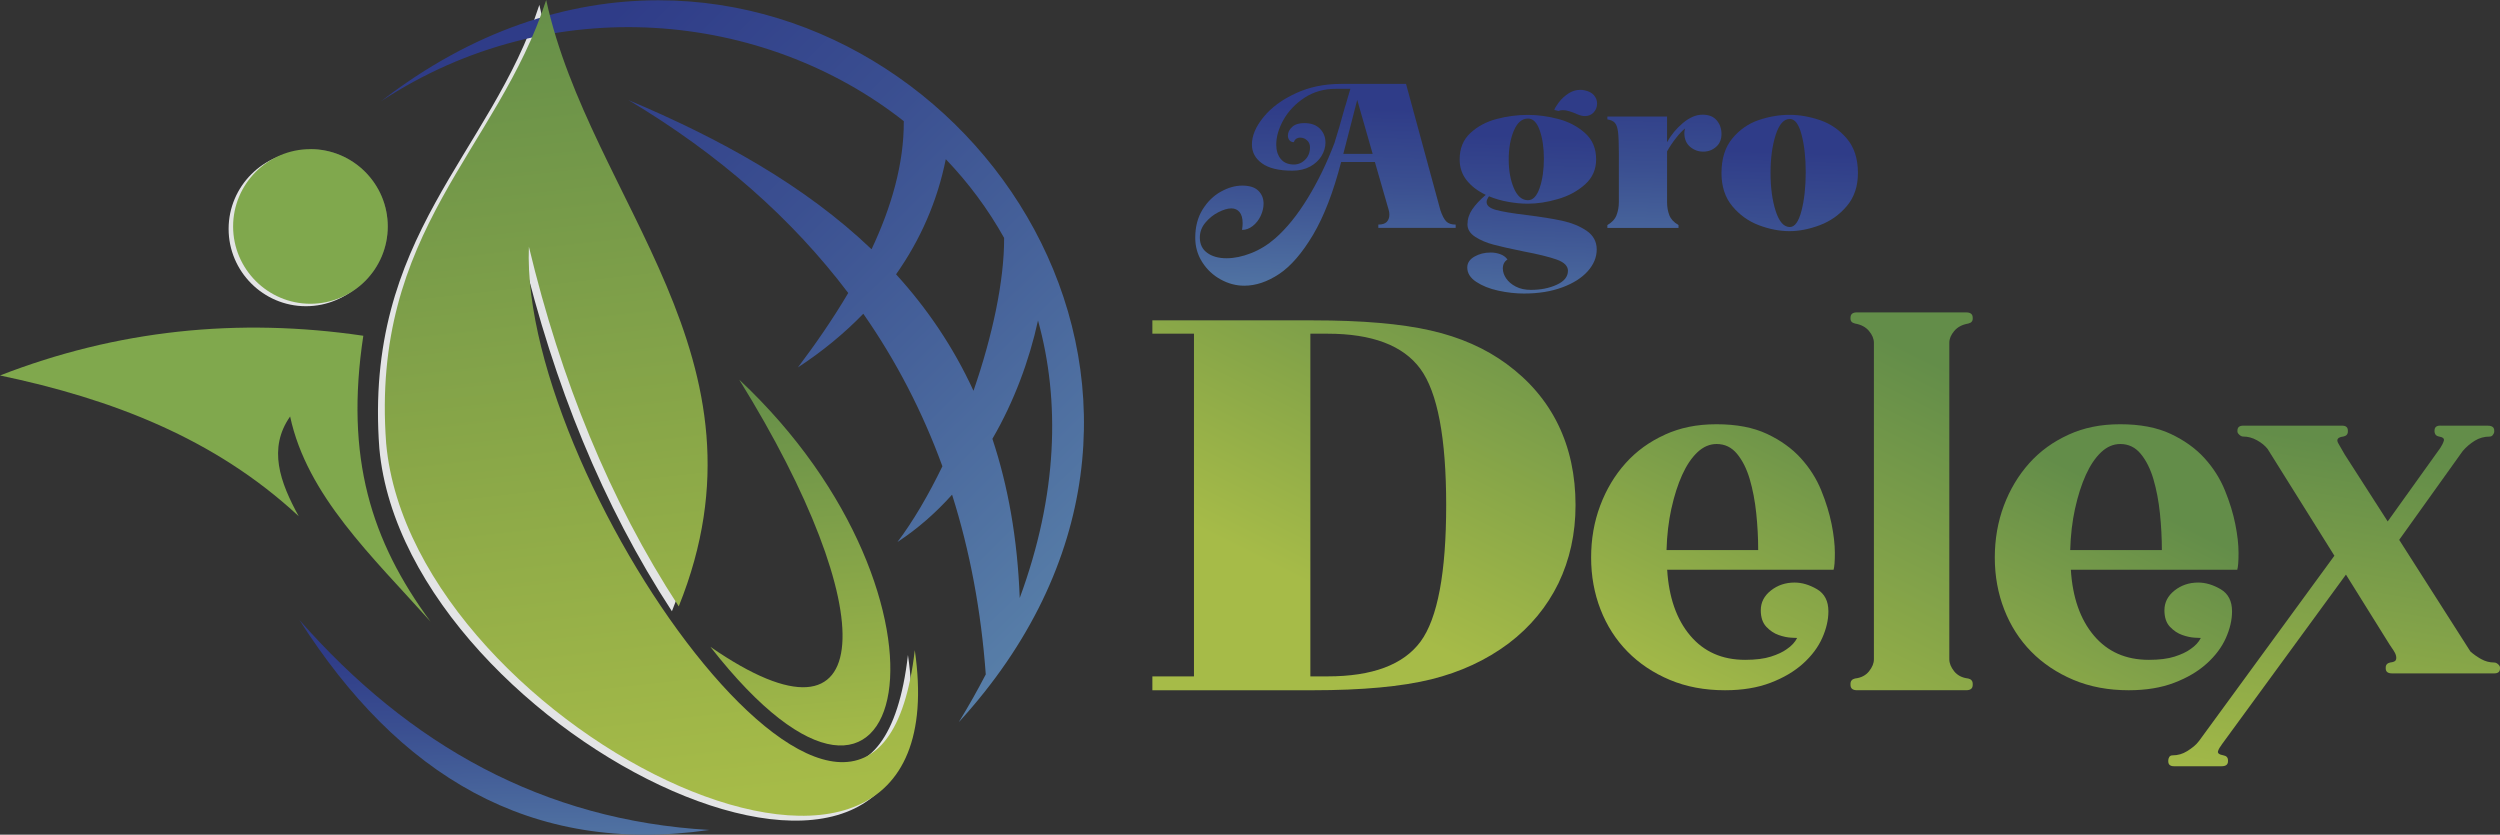 <?xml version="1.0" encoding="UTF-8"?>
<svg id="Capa_2" data-name="Capa 2" xmlns="http://www.w3.org/2000/svg" xmlns:xlink="http://www.w3.org/1999/xlink" viewBox="0 0 888.84 296.76">
  <rect x="0" y="0" width="888.84" height="296.76" fill="#333333" stroke="none"/>
  <defs>
    <clipPath id="clippath">
      <path d="M538.22,66.88c-1.21-2.87-1.82-6.27-1.82-10.21s.61-7.34,1.82-10.21c1.22-2.87,2.9-4.31,5.04-4.31,1.81,0,3.2,1.41,4.18,4.23,.98,2.82,1.47,6.18,1.47,10.06s-.5,7.44-1.5,10.36c-1,2.92-2.38,4.38-4.15,4.38-2.14,0-3.82-1.44-5.04-4.3m-6.11-24.58c-3.67,.97-6.78,2.63-9.33,4.99-2.55,2.36-3.82,5.49-3.82,9.37,0,2.87,.83,5.35,2.5,7.44,1.66,2.09,3.93,3.82,6.78,5.18-2.09,1.8-3.7,3.53-4.82,5.18-1.12,1.66-1.68,3.43-1.68,5.33,0,1.75,.92,3.22,2.75,4.41,1.84,1.19,4.04,2.13,6.61,2.8,2.57,.68,6.02,1.46,10.36,2.34,5.38,1.02,9.4,2.01,12.03,2.95,2.65,.95,3.97,2.28,3.97,3.98,0,2.09-1.32,3.74-3.97,4.96-2.64,1.22-5.72,1.83-9.25,1.83-2.05,0-3.82-.39-5.32-1.17-1.5-.78-2.64-1.75-3.43-2.91-.78-1.17-1.18-2.34-1.18-3.51,0-1.45,.55-2.52,1.65-3.21-.58-.83-1.4-1.45-2.47-1.86-1.07-.41-2.25-.62-3.54-.62-2.15,0-4.06,.48-5.75,1.46-1.69,.97-2.53,2.26-2.53,3.86,0,1.99,1.06,3.7,3.18,5.1,2.12,1.41,4.74,2.46,7.86,3.14,3.12,.68,6.16,1.02,9.12,1.02,5.14,0,9.68-.73,13.6-2.19,3.94-1.45,6.95-3.38,9.08-5.76,2.12-2.38,3.18-4.96,3.18-7.73s-1.22-5.04-3.64-6.67c-2.43-1.63-5.34-2.81-8.72-3.54-3.38-.73-7.64-1.41-12.78-2.04-4.86-.59-8.41-1.18-10.65-1.79-2.24-.61-3.36-1.55-3.36-2.8,0-.49,.17-1,.5-1.54l.36-.51c2.09,.88,4.37,1.54,6.82,1.97,2.46,.44,4.78,.66,6.97,.66,3.38,0,6.95-.55,10.71-1.65,3.76-1.09,6.97-2.82,9.61-5.18,2.65-2.36,3.97-5.34,3.97-8.93,0-3.89-1.32-7.02-3.97-9.37-2.64-2.36-5.81-4.02-9.5-4.99-3.69-.98-7.3-1.45-10.82-1.45-3.72,0-7.41,.48-11.08,1.45m25.43-9.01c-1.34,.9-2.44,1.93-3.32,3.1-.89,1.17-1.42,2.07-1.61,2.7l1.5,.37c.43-.2,.95-.3,1.57-.3,1.24,0,2.93,.49,5.08,1.46,1,.44,1.9,.65,2.71,.65,1.29,0,2.34-.43,3.14-1.31,.81-.88,1.21-1.92,1.21-3.14,0-1.12-.38-2.12-1.14-2.99-.76-.87-1.91-1.45-3.43-1.75-.57-.1-1.02-.14-1.36-.14-1.57,0-3.02,.45-4.35,1.35" style="fill: none;"/>
    </clipPath>
    <linearGradient id="linear-gradient" x1="3037.34" y1="-666.95" x2="3042.11" y2="-666.95" gradientTransform="translate(54080.85 11817.27) rotate(-180) scale(17.62 -17.62)" gradientUnits="userSpaceOnUse">
      <stop offset="0" stop-color="#2f3c88"/>
      <stop offset=".33" stop-color="#3b5091"/>
      <stop offset=".99" stop-color="#5b84ab"/>
      <stop offset="1" stop-color="#5c85ac"/>
    </linearGradient>
    <clipPath id="clippath-1">
      <path d="M598.34,43.73c-2.34,1.97-4.22,4.24-5.64,6.82v-9.12h-21.22v1.02c1.24,.2,2.13,.61,2.68,1.24,.54,.63,.92,1.7,1.11,3.21,.19,1.51,.29,3.96,.29,7.36v17.58c0,1.7-.28,3.26-.83,4.67-.54,1.41-1.63,2.58-3.25,3.5v1.03h25.29v-1.03c-1.62-.92-2.7-2.07-3.25-3.46-.54-1.39-.82-2.95-.82-4.7v-18.02c.95-1.7,2.04-3.32,3.25-4.85,1.21-1.53,2.28-2.64,3.18-3.32-.19,.63-.29,1.16-.29,1.6,0,2.09,.67,3.73,2,4.89,1.33,1.16,2.9,1.76,4.71,1.76s3.29-.56,4.57-1.68c1.29-1.12,1.93-2.65,1.93-4.59s-.57-3.52-1.71-4.86c-1.14-1.34-2.8-2.01-4.99-2.01-2.34,0-4.67,.99-7.01,2.96" style="fill: none;"/>
    </clipPath>
    <linearGradient id="linear-gradient-2" x1="3036.86" y1="-663.72" x2="3041.63" y2="-663.72" gradientTransform="translate(54493.96 11836.51) rotate(-180) scale(17.74 -17.74)" xlink:href="#linear-gradient"/>
    <clipPath id="clippath-2">
      <path d="M631.31,75.01c-1.21-3.82-1.82-8.33-1.82-13.53s.61-9.7,1.82-13.5c1.22-3.79,2.9-5.69,5.04-5.69,1.81,0,3.2,1.87,4.18,5.61,.98,3.75,1.47,8.19,1.47,13.35s-.5,9.8-1.5,13.67c-1,3.86-2.38,5.8-4.15,5.8-2.14,0-3.82-1.91-5.04-5.72m-6.11-32.28c-3.66,1.26-6.77,3.44-9.32,6.53-2.54,3.09-3.83,7.18-3.83,12.29,0,4.76,1.29,8.7,3.86,11.78,2.58,3.09,5.71,5.34,9.43,6.75,3.72,1.41,7.36,2.11,10.93,2.11,3.38,0,6.95-.7,10.72-2.11,3.76-1.41,6.96-3.67,9.61-6.79,2.64-3.11,3.96-7.03,3.96-11.74,0-5.1-1.32-9.2-3.96-12.29-2.65-3.09-5.81-5.27-9.51-6.53-3.69-1.26-7.3-1.89-10.82-1.89-3.71,0-7.4,.63-11.08,1.89" style="fill: none;"/>
    </clipPath>
    <linearGradient id="linear-gradient-3" x1="3038.99" y1="-666.35" x2="3043.76" y2="-666.35" gradientTransform="translate(52944.71 11526.42) rotate(-180) scale(17.21 -17.21)" xlink:href="#linear-gradient"/>
    <clipPath id="clippath-3">
      <path d="M252.57,229.97c71.67,91.77,93.86-16.69,10.24-95,51.07,82.34,50.06,136.71-10.24,95" style="fill: none;"/>
    </clipPath>
    <linearGradient id="linear-gradient-4" x1="2933.02" y1="-409.36" x2="2937.79" y2="-409.36" gradientTransform="translate(-11539.48 85092.11) rotate(-90) scale(28.92 -28.92)" gradientUnits="userSpaceOnUse">
      <stop offset="0" stop-color="#a6bb48"/>
      <stop offset="1" stop-color="#638d49"/>
    </linearGradient>
    <clipPath id="clippath-4">
      <path d="M252.24,295.08c-59.08-3.39-106.73-30.19-145.78-74.64,35,54.9,81.75,83.83,145.78,74.64" style="fill: none;"/>
    </clipPath>
    <linearGradient id="linear-gradient-5" x1="3035.66" y1="-681.61" x2="3040.43" y2="-681.61" gradientTransform="translate(12556.47 -54896.6) rotate(90) scale(18.16 -18.16)" xlink:href="#linear-gradient"/>
    <clipPath id="clippath-5">
      <path d="M867.61,151.32c-1.37,0-2.05,.59-2.05,1.76v.35c0,.35,.11,.71,.34,1.06,.23,.35,.65,.59,1.26,.71,1.37,.24,1.94,.74,1.71,1.5-.22,.76-.64,1.62-1.25,2.56l-18.71,26.13-15.3-23.83c-.76-1.3-1.53-2.62-2.28-3.97-.76-1.35-.16-2.15,1.82-2.38,1.07-.24,1.6-.82,1.6-1.76v-.35c0-1.18-.68-1.76-2.05-1.76h-35.15c-1.37,0-2.06,.59-2.06,1.76v.35c0,.35,.23,.73,.69,1.14,.45,.42,.91,.62,1.37,.62,1.67,0,3.31,.44,4.9,1.33,1.6,.88,2.85,1.91,3.77,3.09l23.74,37.95-48.11,65.84c-1.1,1.51-2.62,2.62-4.22,3.63-1.6,1-3.32,1.5-5.14,1.5-.61,0-1.03,.21-1.25,.62-.23,.41-.34,.8-.34,1.15v.35c0,1.18,.68,1.76,2.05,1.76h16.9c1.52,0,2.28-.59,2.28-1.76v-.35c0-.94-.53-1.57-1.6-1.76-1.51-.28-2.17-.73-1.94-1.5,.22-.77,.77-1.58,1.48-2.57l44-60.2,15.52,24.89c.45,.71,.91,1.38,1.37,2.03,.45,.65,.76,1.3,.91,1.94,.16,.65,.12,1.18-.11,1.59-.23,.42-.88,.68-1.95,.8-1.06,.23-1.6,.83-1.6,1.77v.35c0,1.18,.77,1.76,2.28,1.76h36.3c1.37,0,2.05-.59,2.05-1.76v-.35c0-.36-.23-.74-.68-1.15-.46-.41-.92-.61-1.37-.61-1.67,0-3.23-.42-4.68-1.24-1.45-.82-2.7-1.71-3.77-2.65l-25.34-39.72,22.6-31.6c1.22-1.41,2.63-2.62,4.23-3.62,1.6-1,3.38-1.5,5.36-1.5,.46,0,.84-.2,1.14-.62,.31-.41,.46-.79,.46-1.14v-.35c0-1.18-.76-1.76-2.28-1.76h-16.9Z" style="fill: none;"/>
    </clipPath>
    <linearGradient id="linear-gradient-6" x1="2907.1" y1="-431.41" x2="2911.87" y2="-431.41" gradientTransform="translate(-79163.88 -11649.41) scale(27.49 -27.49)" xlink:href="#linear-gradient-4"/>
    <clipPath id="clippath-6">
      <path d="M465.88,118.64h6.08c15.87,0,26.89,4.17,33.01,12.47,6.12,8.34,9.2,24.51,9.2,48.48s-3.04,40.3-9.13,48.54c-6.12,8.24-17.14,12.35-33.08,12.35h-6.08V118.64Zm-56.17-4.74v4.74h14.79v121.84h-14.79v4.93h56.97c17.65,0,31.7-1.3,42.18-3.89,10.44-2.59,19.61-6.85,27.5-12.76,7.74-5.87,13.63-13.01,17.72-21.38,4.04-8.4,6.08-17.65,6.08-27.79,0-10.64-2.07-20.22-6.2-28.68-4.12-8.43-10.25-15.6-18.26-21.48-7.55-5.56-16.52-9.54-27.04-11.93-10.48-2.4-24.42-3.6-41.79-3.6h-57.16Z" style="fill: none;"/>
    </clipPath>
    <linearGradient id="linear-gradient-7" x1="2888.78" y1="-448.01" x2="2893.55" y2="-448.01" gradientTransform="translate(-84652.03 -13018.48) scale(29.46 -29.46)" xlink:href="#linear-gradient-4"/>
    <clipPath id="clippath-7">
      <path d="M594.25,180.79c1-4.55,2.28-8.53,3.82-11.94,1.54-3.41,3.35-6.09,5.43-8.06,2.07-1.95,4.35-2.93,6.81-2.93,2.93,0,5.36,1.17,7.28,3.51,1.93,2.34,3.43,5.34,4.51,9,1.07,3.66,1.85,7.71,2.31,12.13,.46,4.42,.69,8.78,.69,13.07h-32.59c.15-5.3,.73-10.23,1.73-14.78m-2.31-26.24c-5.47,2.47-10.13,5.84-13.98,10.14-3.86,4.3-6.86,9.32-9.02,15.06-2.16,5.75-3.23,11.91-3.23,18.48s1.12,12.73,3.35,18.47c2.24,5.75,5.43,10.74,9.59,14.97,4.16,4.23,9.17,7.58,15.03,10.05,5.85,2.46,12.4,3.69,19.64,3.69,6.16,0,11.56-.89,16.18-2.66,4.62-1.76,8.48-4.04,11.56-6.82,3.08-2.78,5.35-5.81,6.82-9.1,1.46-3.28,2.19-6.44,2.19-9.47,0-3.66-1.35-6.28-4.04-7.87-2.7-1.57-5.36-2.37-7.98-2.37-3.24,0-6.04,.94-8.44,2.84-2.39,1.89-3.58,4.23-3.58,7.01,0,2.53,.66,4.48,1.96,5.87,1.31,1.39,2.78,2.37,4.39,2.93,1.62,.57,3.12,.89,4.51,.95,1.39,.07,2.07,.1,2.07,.1-.77,1.52-2,2.84-3.69,3.98-1.39,1.01-3.27,1.9-5.67,2.66-2.39,.76-5.43,1.14-9.13,1.14-8.17,0-14.67-2.87-19.52-8.62-4.86-5.75-7.59-13.55-8.2-23.41h59.16c.31-1.01,.46-3,.46-5.97s-.39-6.38-1.15-10.23c-.78-3.85-2-7.87-3.7-12.03-1.69-4.16-4.12-7.99-7.28-11.46-3.16-3.47-7.16-6.34-12.02-8.62-4.86-2.28-10.82-3.42-17.92-3.42s-12.9,1.23-18.37,3.7" style="fill: none;"/>
    </clipPath>
    <linearGradient id="linear-gradient-8" x1="2877.94" y1="-442.06" x2="2882.71" y2="-442.06" gradientTransform="translate(-73521.9 -11181.13) scale(25.74 -25.74)" xlink:href="#linear-gradient-4"/>
    <clipPath id="clippath-8">
      <path d="M660.23,111.06c-1.54,0-2.31,.63-2.31,1.89v.38c0,.88,.54,1.45,1.62,1.7,2.16,.38,3.81,1.26,4.97,2.66,1.15,1.38,1.73,2.78,1.73,4.16v112.56c0,1.39-.58,2.81-1.73,4.26-1.16,1.45-2.81,2.31-4.97,2.56-1.08,.25-1.62,.88-1.62,1.89v.38c0,1.26,.77,1.9,2.31,1.9h38.83c1.54,0,2.31-.63,2.31-1.9v-.38c0-1.01-.54-1.65-1.61-1.89-2.16-.25-3.82-1.11-4.98-2.56-1.15-1.45-1.73-2.87-1.73-4.26V121.86c0-1.39,.57-2.78,1.73-4.16,1.15-1.39,2.82-2.28,4.98-2.66,1.07-.25,1.61-.82,1.61-1.7v-.38c0-1.26-.77-1.89-2.31-1.89h-38.83Z" style="fill: none;"/>
    </clipPath>
    <linearGradient id="linear-gradient-9" x1="2898.74" y1="-460.01" x2="2903.51" y2="-460.01" gradientTransform="translate(-96598.01 -15240.83) scale(33.52 -33.52)" xlink:href="#linear-gradient-4"/>
    <clipPath id="clippath-9">
      <path d="M737.77,180.79c1-4.55,2.28-8.53,3.82-11.94,1.54-3.41,3.35-6.09,5.43-8.06,2.07-1.95,4.35-2.93,6.82-2.93,2.92,0,5.35,1.17,7.27,3.51,1.93,2.34,3.43,5.34,4.51,9,1.07,3.66,1.85,7.71,2.31,12.13,.46,4.42,.69,8.78,.69,13.07h-32.59c.15-5.3,.73-10.23,1.73-14.78m-2.31-26.24c-5.47,2.47-10.13,5.84-13.98,10.14-3.85,4.3-6.86,9.32-9.02,15.06-2.15,5.75-3.23,11.91-3.23,18.48s1.12,12.73,3.35,18.47c2.24,5.75,5.43,10.74,9.59,14.97,4.16,4.23,9.18,7.58,15.03,10.05,5.85,2.46,12.4,3.69,19.64,3.69,6.16,0,11.55-.89,16.18-2.66,4.62-1.76,8.48-4.04,11.55-6.82,3.08-2.78,5.36-5.81,6.82-9.1,1.46-3.28,2.19-6.44,2.19-9.47,0-3.66-1.35-6.28-4.04-7.87-2.7-1.57-5.36-2.37-7.98-2.37-3.23,0-6.04,.94-8.44,2.84-2.38,1.89-3.58,4.23-3.58,7.01,0,2.53,.65,4.48,1.96,5.87,1.31,1.39,2.78,2.37,4.4,2.93,1.61,.57,3.12,.89,4.5,.95,1.38,.07,2.08,.1,2.08,.1-.77,1.52-2,2.84-3.7,3.98-1.38,1.01-3.27,1.9-5.66,2.66-2.38,.76-5.43,1.14-9.12,1.14-8.17,0-14.68-2.87-19.53-8.62-4.86-5.75-7.59-13.55-8.2-23.41h59.16c.31-1.01,.46-3,.46-5.97s-.38-6.38-1.15-10.23c-.77-3.85-2-7.87-3.7-12.03-1.69-4.16-4.12-7.99-7.27-11.46-3.16-3.47-7.17-6.34-12.02-8.62-4.86-2.28-10.83-3.42-17.91-3.42s-12.91,1.23-18.38,3.7" style="fill: none;"/>
    </clipPath>
    <linearGradient id="linear-gradient-10" x1="2878.41" y1="-446.01" x2="2883.18" y2="-446.01" gradientTransform="translate(-73439.09 -11282.65) scale(25.74 -25.74)" xlink:href="#linear-gradient-4"/>
    <clipPath id="clippath-10">
      <rect x="110.37" y="53.02" width="27.49" height="54.98" style="fill: none;"/>
    </clipPath>
    <clipPath id="clippath-11">
      <path d="M352.83,156.02c7.74-13.31,13.12-27.9,16.22-42.08,7.95,28.64,7,62.02-6.5,98.66-.79-21.15-4.17-39.88-9.72-56.59m-34.25-58.48c8.69-12.32,14.7-26.06,17.68-40.94,8.02,8.37,15.02,17.74,20.74,28,.07,15.28-4.2,35.04-10.89,54.35-7.21-15.67-16.54-29.34-27.53-41.41M135.49,35.99C196.2-3.91,271.71,3.99,321.33,43.07c.09,15.18-4.42,30.6-11.46,45.55-23.78-22.71-53.83-39.32-86.41-53.03,32.2,19.23,58.19,42.2,78.12,68.58-5.41,9.17-11.55,18.05-17.9,26.47,8.71-5.7,16.48-12.1,23.26-19.09,11.71,16.79,21.06,34.9,28.12,54.23-4.95,10.22-10.39,19.51-15.98,26.93,7.23-4.74,13.69-10.45,19.42-16.84,6.36,20.07,10.34,41.41,11.98,63.9-2.91,5.6-6.1,11.27-9.6,16.99C443.69,144.33,351.7,.12,234.14,.1c-32.13,0-66.15,10.76-98.65,35.89" style="fill: none;"/>
    </clipPath>
    <linearGradient id="linear-gradient-11" x1="2947.28" y1="-562.08" x2="2952.05" y2="-562.08" gradientTransform="translate(34363.94 -178675.41) rotate(90) scale(60.62 -60.62)" xlink:href="#linear-gradient"/>
    <clipPath id="clippath-12">
      <path d="M137.3,157.7c9.36,102.97,205.94,197.29,187.94,73.45-13.69,118.81-140.6-57.89-137.2-143.44,11.33,47.21,28.65,90.16,53.28,127.88C276.87,127.35,209.9,71.86,194.19,0c-17.29,53.4-62.55,81.9-56.89,157.7" style="fill: none;"/>
    </clipPath>
    <linearGradient id="linear-gradient-12" x1="2953.74" y1="-465.12" x2="2958.51" y2="-465.12" gradientTransform="translate(-29305.23 187907.31) rotate(-90) scale(63.52 -63.52)" xlink:href="#linear-gradient-4"/>
    <clipPath id="clippath-13">
      <path d="M482.54,35.52l5.49,19.18h-10.43l4.94-19.18Zm-5.8-5.69c-5.91,0-11.28,1.12-16.1,3.36-4.84,2.24-8.64,5.04-11.4,8.42-2.76,3.38-4.14,6.63-4.14,9.74,0,2.77,1.2,5.02,3.61,6.74,2.4,1.73,5.99,2.59,10.76,2.59,2.42,0,4.53-.49,6.32-1.46,1.78-.98,3.14-2.24,4.07-3.8,.93-1.55,1.39-3.13,1.39-4.74,0-1.94-.65-3.59-1.97-4.92-1.31-1.34-3.18-2-5.61-2-1.85,0-3.29,.46-4.28,1.38-1,.93-1.5,1.95-1.5,3.06,0,.68,.19,1.24,.57,1.68,.38,.44,.91,.66,1.57,.66,.14-.53,.42-.94,.83-1.2,.4-.27,.89-.41,1.46-.41,.86,0,1.65,.32,2.36,.95,.72,.63,1.07,1.46,1.07,2.48,0,1.8-.57,3.27-1.71,4.41-1.14,1.15-2.48,1.72-4,1.72-2.05,0-3.61-.66-4.68-1.97-1.07-1.31-1.61-3.01-1.61-5.1,0-2.82,.87-5.77,2.6-8.86,1.75-3.08,4.22-5.69,7.43-7.8,3.22-2.12,6.92-3.18,11.11-3.18h5.21l-1.22,4.16c-.28,1.07-.52,1.85-.71,2.33-1.47,5.35-2.71,9.61-3.72,12.76-2.71,7.15-5.89,13.7-9.54,19.66-3.64,5.95-7.49,10.71-11.54,14.26-2.62,2.28-5.46,4.04-8.54,5.25-3.07,1.21-5.99,1.82-8.75,1.82s-5.09-.63-6.85-1.9c-1.76-1.26-2.65-3.09-2.65-5.47,0-1.95,.65-3.71,1.97-5.29,1.31-1.58,2.86-2.82,4.65-3.72,1.79-.91,3.32-1.35,4.6-1.35,1.2,0,2.16,.44,2.9,1.31,.73,.88,1.1,2.19,1.1,3.94,0,.73-.07,1.53-.21,2.4,1.34,0,2.6-.46,3.79-1.38,1.19-.93,2.13-2.12,2.82-3.58,.69-1.46,1.04-2.91,1.04-4.37,0-1.85-.62-3.38-1.86-4.6-1.24-1.22-3.14-1.82-5.71-1.82s-5.02,.72-7.61,2.15c-2.6,1.44-4.76,3.55-6.5,6.35-1.74,2.8-2.61,6.14-2.61,10.03,0,3.21,.83,6.11,2.5,8.71,1.66,2.6,3.84,4.65,6.53,6.12,2.69,1.49,5.49,2.23,8.4,2.23,4.09,0,8.22-1.39,12.39-4.16,4.17-2.77,8.19-7.43,12.08-13.96,3.87-6.54,7.2-15.16,9.97-25.86h12l4.93,17.14c.14,.49,.22,1.02,.22,1.6,0,1.02-.3,1.86-.9,2.52-.6,.65-1.61,.99-3.03,.99v1.17h27.5v-1.17c-1.48,0-2.59-.37-3.32-1.1-.74-.73-1.45-2.07-2.11-4.01l-12.22-44.93h-23.15Z" style="fill: none;"/>
    </clipPath>
    <linearGradient id="linear-gradient-13" x1="3037.53" y1="-670.62" x2="3042.3" y2="-670.62" gradientTransform="translate(53868.27 11847.72) rotate(-180) scale(17.57 -17.57)" xlink:href="#linear-gradient"/>
  </defs>
  <g id="Layer_1" data-name="Layer 1">
    <g>
      <path d="M108.77,108.87c15.14,0,27.49-12.35,27.49-27.49s-12.35-27.49-27.49-27.49-27.49,12.34-27.49,27.49,12.35,27.49,27.49,27.49" style="fill: #e3e4e5; fill-rule: evenodd;"/>
      <path d="M238.89,217.32c35.56-88.24-31.41-143.72-47.13-215.59-17.29,53.4-62.55,81.9-56.89,157.7,9.36,102.97,205.94,197.29,187.94,73.44-13.69,118.81-140.61-57.88-137.21-143.44,11.33,47.22,28.65,90.17,53.28,127.88" style="fill: #e3e4e5; fill-rule: evenodd;"/>
      <g style="clip-path: url(#clippath);">
        <rect x="506.44" y="42.59" width="73.93" height="51.13" transform="translate(458.12 609.13) rotate(-88.19)" style="fill: url(#linear-gradient);"/>
      </g>
      <g style="clip-path: url(#clippath-1);">
        <rect x="571" y="39.99" width="41.53" height="41.82" transform="translate(512.21 650.45) rotate(-88.19)" style="fill: url(#linear-gradient-2);"/>
      </g>
      <g style="clip-path: url(#clippath-2);">
        <rect x="614.88" y="36.62" width="42.86" height="49.79" transform="translate(554.72 695.57) rotate(-88.19)" style="fill: url(#linear-gradient-3);"/>
      </g>
      <g style="clip-path: url(#clippath-3);">
        <rect x="244.81" y="131.33" width="109.38" height="194.06" transform="translate(-18.31 26.26) rotate(-4.87)" style="fill: url(#linear-gradient-4);"/>
      </g>
      <g style="clip-path: url(#clippath-4);">
        <rect x="105.67" y="219.06" width="147.36" height="86.59" transform="translate(-4.98 3.47) rotate(-1.09)" style="fill: url(#linear-gradient-5);"/>
      </g>
      <g style="clip-path: url(#clippath-5);">
        <rect x="760.34" y="143.64" width="139.04" height="136.47" transform="translate(482.82 994.89) rotate(-80.42)" style="fill: url(#linear-gradient-6);"/>
      </g>
      <g style="clip-path: url(#clippath-6);">
        <rect x="392.54" y="83" width="184.8" height="193.31" transform="translate(107.9 533.61) rotate(-63.52)" style="fill: url(#linear-gradient-7);"/>
      </g>
      <g style="clip-path: url(#clippath-7);">
        <rect x="547.4" y="138.26" width="123.28" height="119.74" transform="translate(160.14 654.93) rotate(-63.52)" style="fill: url(#linear-gradient-8);"/>
      </g>
      <g style="clip-path: url(#clippath-8);">
        <rect x="609.83" y="128.84" width="139.63" height="98.79" transform="translate(217.06 707.1) rotate(-63.52)" style="fill: url(#linear-gradient-9);"/>
      </g>
      <g style="clip-path: url(#clippath-9);">
        <rect x="690.92" y="138.26" width="123.28" height="119.74" transform="translate(239.66 783.39) rotate(-63.52)" style="fill: url(#linear-gradient-10);"/>
      </g>
      <g style="opacity: .15;">
        <g style="clip-path: url(#clippath-10);">
          <path d="M110.37,53.02c13.2,18.87,10.91,35.06,0,54.98,15.18,0,27.49-12.31,27.49-27.49s-12.31-27.49-27.49-27.49" style="fill: #fff; fill-rule: evenodd;"/>
        </g>
      </g>
      <path d="M110.37,108c15.14,0,27.49-12.35,27.49-27.49s-12.35-27.49-27.49-27.49-27.49,12.35-27.49,27.49,12.35,27.49,27.49,27.49" style="fill: #80a84d; fill-rule: evenodd;"/>
      <path d="M129.16,119.37c-44.66-6.57-87.74-1.99-129.16,14.12,39.59,8.3,76.34,22.29,106.21,50.05-6.69-12.14-11-24.15-3.06-35.47,6.02,28.15,29.13,49.68,49.9,72.91-21.12-28.64-30.44-58.3-23.88-101.6" style="fill: #80a84d; fill-rule: evenodd;"/>
      <g style="clip-path: url(#clippath-11);">
        <rect x="88.38" y="-74.61" width="402.42" height="402.09" transform="translate(-5.15 240.34) rotate(-44.72)" style="fill: url(#linear-gradient-11);"/>
      </g>
      <g style="clip-path: url(#clippath-12);">
        <rect x="112.33" y="-10.78" width="250.22" height="376.55" transform="translate(-18.47 27.85) rotate(-6.46)" style="fill: url(#linear-gradient-12);"/>
      </g>
      <g style="clip-path: url(#clippath-13);">
        <rect x="433.92" y="18.31" width="74.66" height="94.81" transform="translate(390.68 534.64) rotate(-88.19)" style="fill: url(#linear-gradient-13);"/>
      </g>
    </g>
  </g>
</svg>